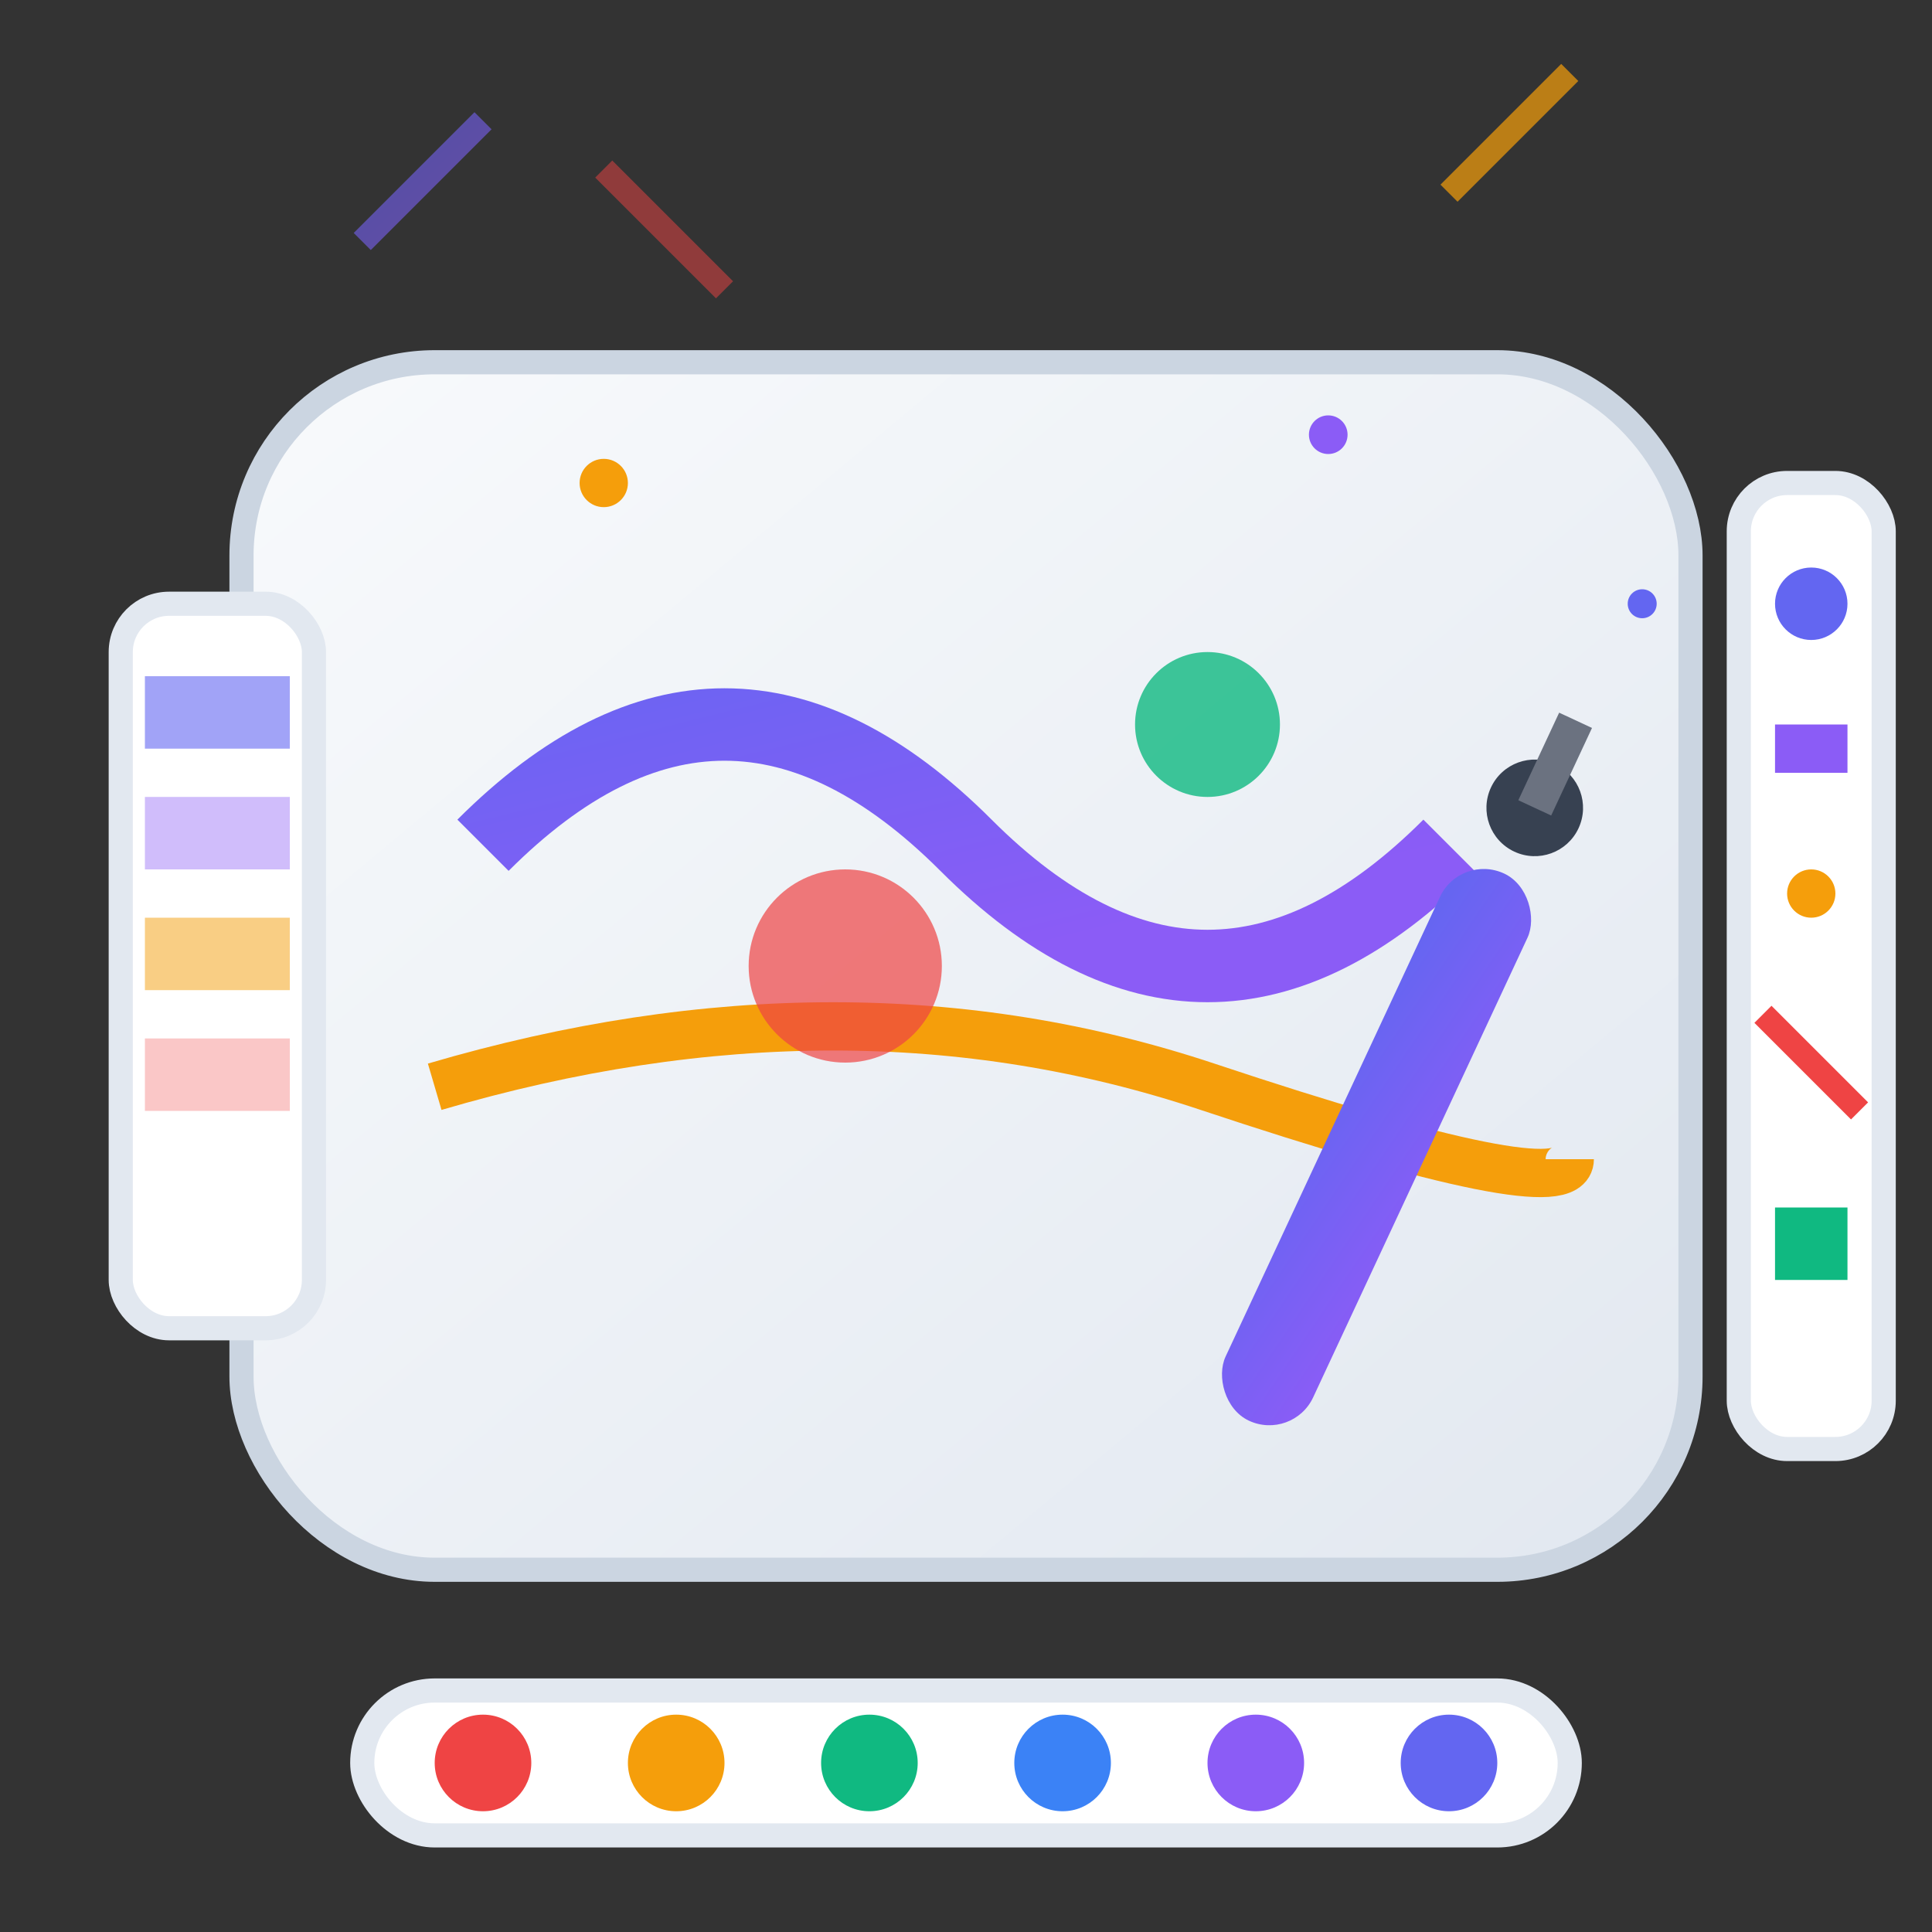 <svg width="80" height="80" viewBox="0 0 80 80" fill="none" xmlns="http://www.w3.org/2000/svg">
  <rect x="0" y="0" width="80" height="80" fill="#333333" stroke="none"/>
  <defs>
    <linearGradient id="toolGradient" x1="0%" y1="0%" x2="100%" y2="100%">
      <stop offset="0%" style="stop-color:#6366f1"/>
      <stop offset="100%" style="stop-color:#8b5cf6"/>
    </linearGradient>
    <linearGradient id="canvasGradient" x1="0%" y1="0%" x2="100%" y2="100%">
      <stop offset="0%" style="stop-color:#f8fafc"/>
      <stop offset="100%" style="stop-color:#e2e8f0"/>
    </linearGradient>
  </defs>
  
  <!-- Digital canvas background -->
  <rect x="10" y="15" width="60" height="50" rx="8" fill="url(#canvasGradient)" stroke="#cbd5e1" stroke-width="1"/>
  
  <!-- Canvas content - artistic brush strokes -->
  <path d="M20 35 Q30 25 40 35 T60 35" stroke="url(#toolGradient)" stroke-width="3" fill="none"/>
  <path d="M18 45 Q35 40 50 45 T65 48" stroke="#f59e0b" stroke-width="2" fill="none"/>
  <circle cx="35" cy="40" r="4" fill="#ef4444" opacity="0.7"/>
  <circle cx="50" cy="30" r="3" fill="#10b981" opacity="0.8"/>
  
  <!-- Digital brush/pen tool -->
  <rect x="55" y="35" width="4" height="25" rx="2" fill="url(#toolGradient)" transform="rotate(25 57 47.5)"/>
  <circle cx="57" cy="32" r="2" fill="#374151" transform="rotate(25 57 47.5)"/>
  <path d="M57 32 L57 28" stroke="#6b7280" stroke-width="1.5" transform="rotate(25 57 47.5)"/>
  
  <!-- Tool palette -->
  <rect x="15" y="70" width="50" height="6" rx="3" fill="white" stroke="#e2e8f0" stroke-width="1"/>
  <circle cx="20" cy="73" r="2" fill="#ef4444"/>
  <circle cx="28" cy="73" r="2" fill="#f59e0b"/>
  <circle cx="36" cy="73" r="2" fill="#10b981"/>
  <circle cx="44" cy="73" r="2" fill="#3b82f6"/>
  <circle cx="52" cy="73" r="2" fill="#8b5cf6"/>
  <circle cx="60" cy="73" r="2" fill="#6366f1"/>
  
  <!-- Layer panel -->
  <rect x="5" y="25" width="8" height="30" rx="2" fill="white" stroke="#e2e8f0" stroke-width="1"/>
  <rect x="6" y="28" width="6" height="3" fill="#6366f1" opacity="0.6"/>
  <rect x="6" y="33" width="6" height="3" fill="#8b5cf6" opacity="0.4"/>
  <rect x="6" y="38" width="6" height="3" fill="#f59e0b" opacity="0.5"/>
  <rect x="6" y="43" width="6" height="3" fill="#ef4444" opacity="0.3"/>
  
  <!-- Tools sidebar -->
  <rect x="72" y="20" width="6" height="40" rx="2" fill="white" stroke="#e2e8f0" stroke-width="1"/>
  <circle cx="75" cy="25" r="1.5" fill="#6366f1"/>
  <rect x="73.5" y="30" width="3" height="2" fill="#8b5cf6"/>
  <circle cx="75" cy="37" r="1" fill="#f59e0b"/>
  <path d="M73 42 L77 46" stroke="#ef4444" stroke-width="1"/>
  <rect x="73.5" y="50" width="3" height="3" fill="#10b981"/>
  
  <!-- Creative sparkles -->
  <circle cx="25" cy="20" r="1" fill="#f59e0b"/>
  <circle cx="55" cy="18" r="0.8" fill="#8b5cf6"/>
  <circle cx="68" cy="25" r="0.6" fill="#6366f1"/>
  
  <!-- Digital effect lines -->
  <path d="M15 10 L20 5" stroke="url(#toolGradient)" stroke-width="1" opacity="0.6"/>
  <path d="M60 8 L65 3" stroke="#f59e0b" stroke-width="1" opacity="0.7"/>
  <path d="M30 12 L25 7" stroke="#ef4444" stroke-width="1" opacity="0.5"/>
</svg>
